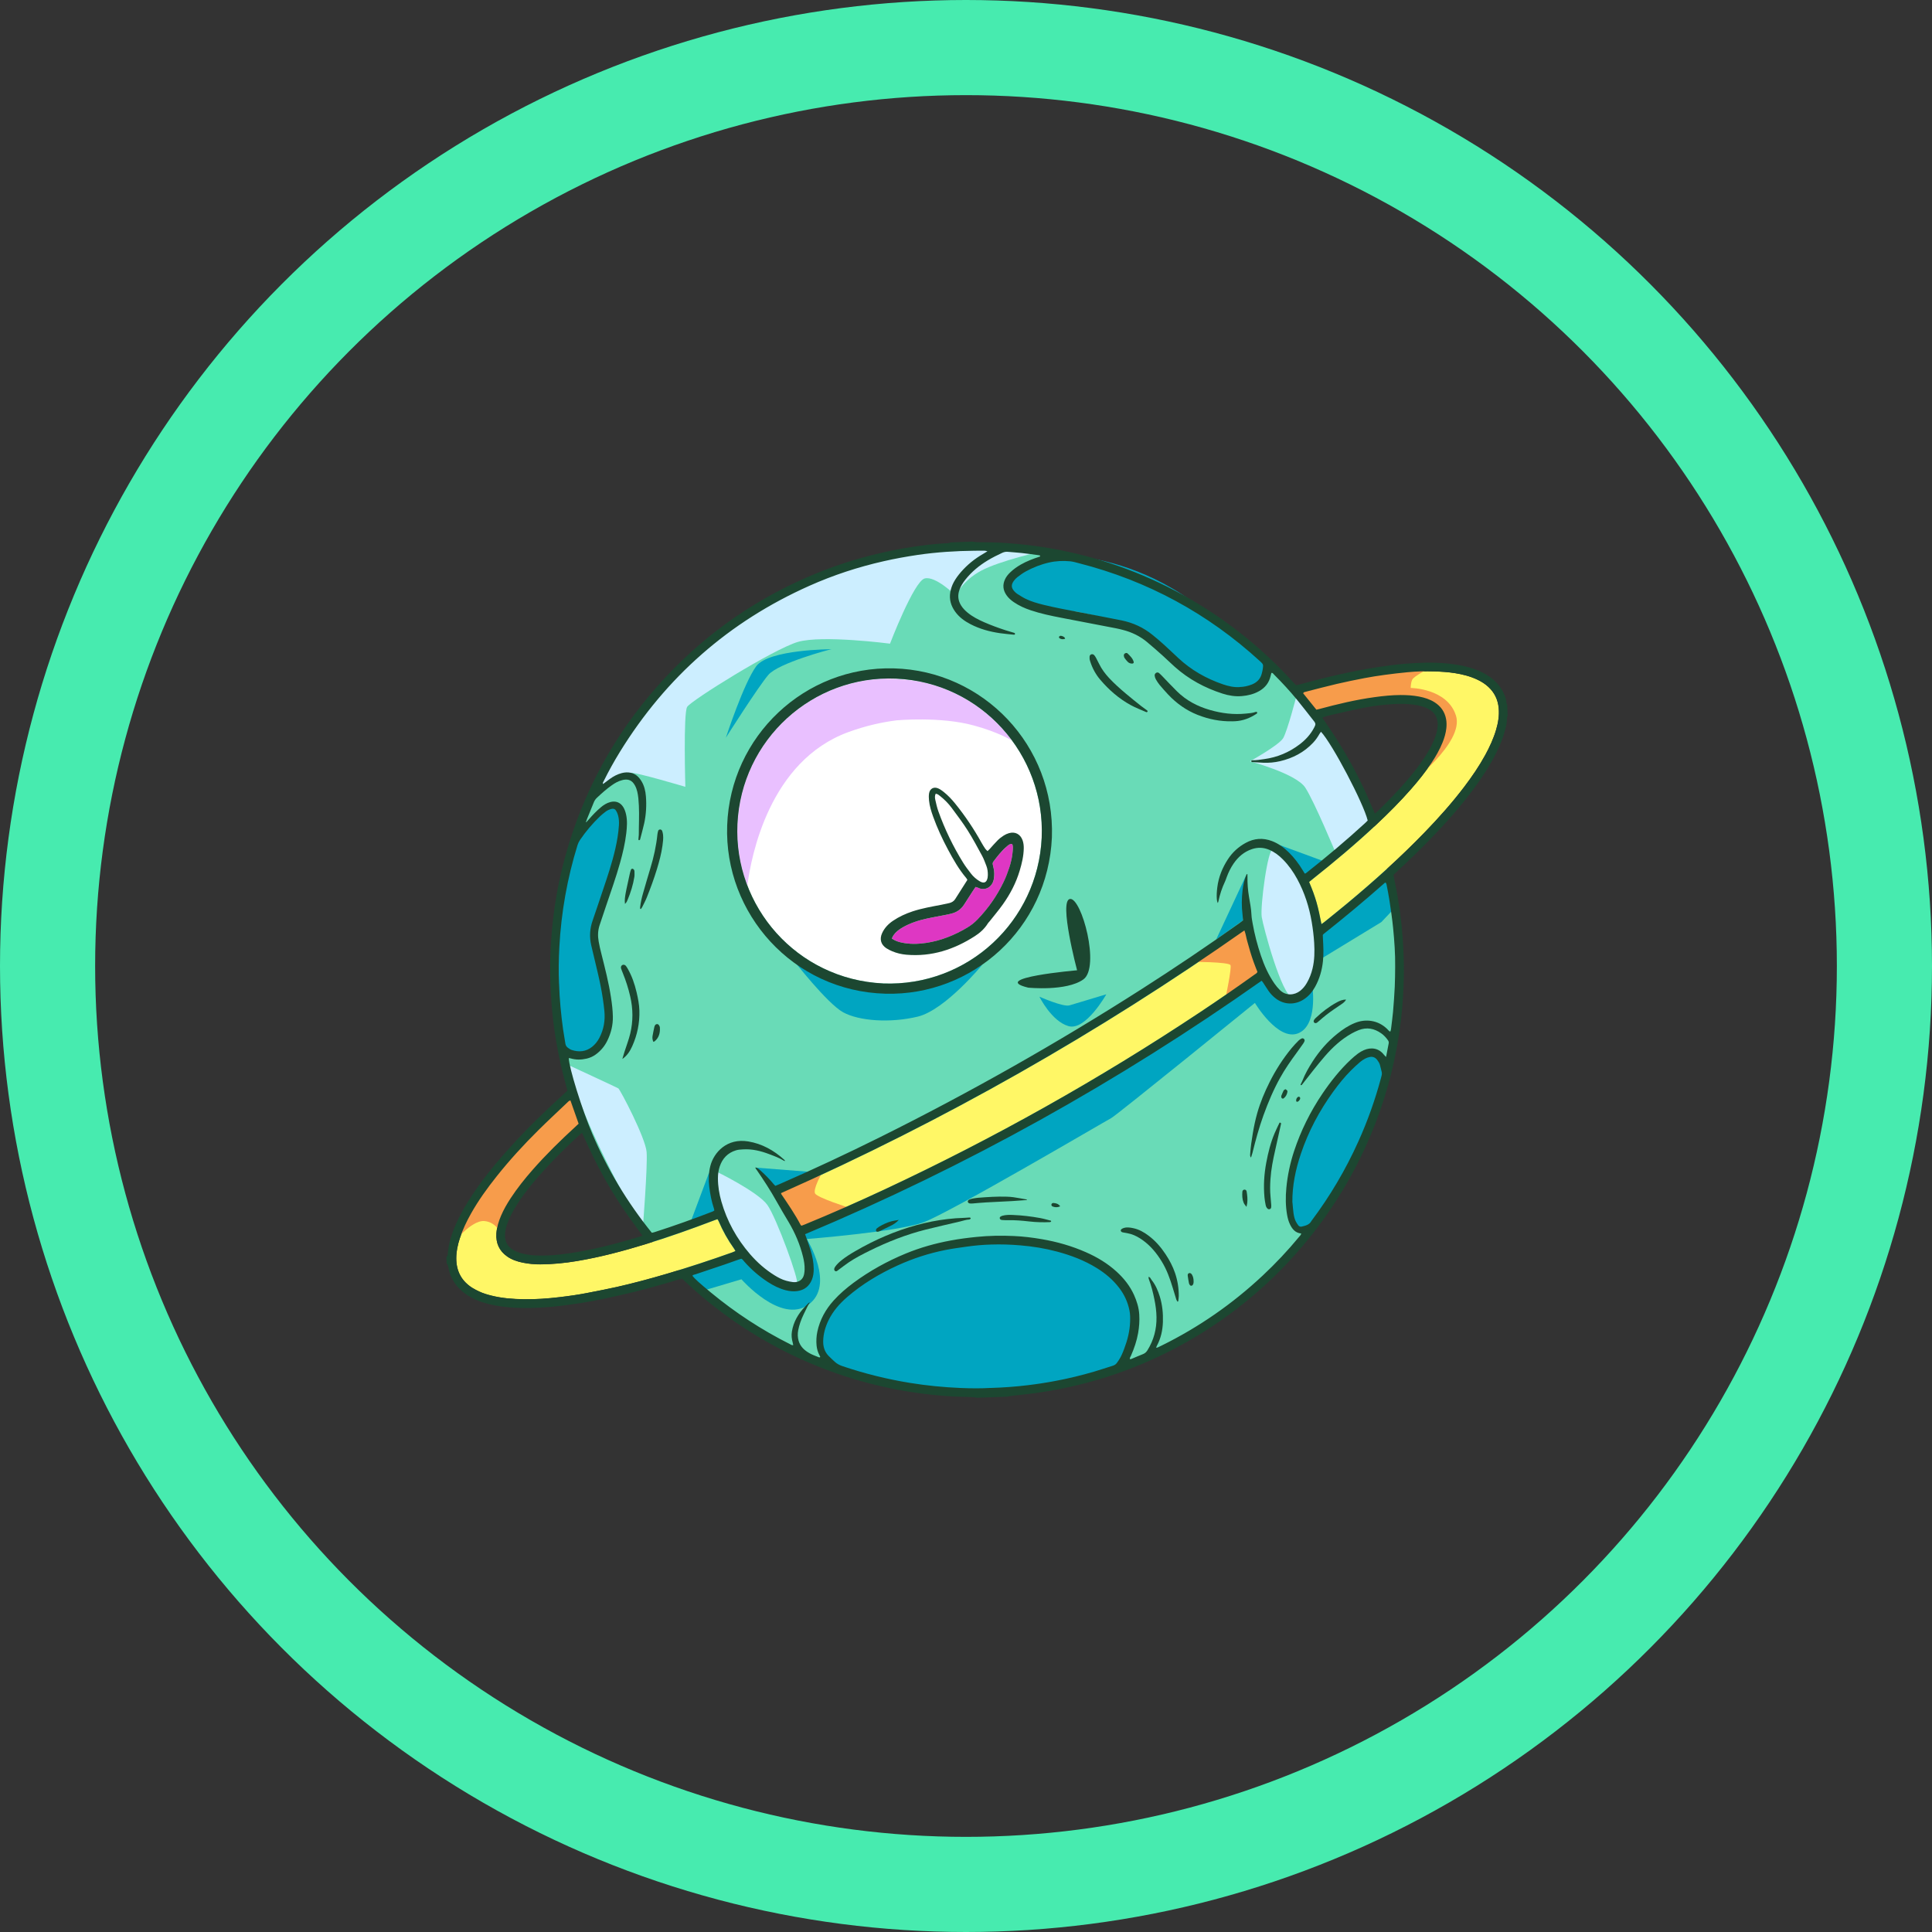 <?xml version="1.0" encoding="UTF-8"?> <svg xmlns="http://www.w3.org/2000/svg" width="264" height="264" viewBox="0 0 264 264" fill="none"><rect x="0" y="0" width="264" height="264" fill="#333333" stroke="none"/><circle cx="132" cy="132" r="125.5" stroke="#47EBAF" stroke-width="13"></circle><g clip-path="url(#clip0_157_47)"><path d="M174.253 173.377C196.806 150.788 196.806 114.163 174.253 91.574C151.7 68.985 115.135 68.985 92.582 91.574C70.029 114.163 70.029 150.788 92.582 173.377C115.135 195.966 151.7 195.966 174.253 173.377Z" fill="#69DBB7"></path><path d="M82.003 107.941L81.31 108.453C81.31 108.453 87.52 93.265 101.511 84.642C115.497 76.014 126.58 74.474 132.199 74.345C137.818 74.215 142.394 75.325 142.394 75.325C142.394 75.325 136.646 76.607 134.065 77.986C131.484 79.359 130.607 81.389 130.607 81.389C130.607 81.389 127.827 78.637 126.349 79.046C124.87 79.456 121.617 87.954 121.617 87.954C121.617 87.954 112.325 86.743 109.018 87.718C105.711 88.692 94.435 95.721 93.897 96.593C93.36 97.471 93.65 107.516 93.65 107.516C93.65 107.516 86.789 105.474 86.171 105.604C85.552 105.733 82.003 107.936 82.003 107.936V107.941Z" fill="#CCEEFF"></path><path d="M105.963 174.584C105.963 174.584 108.485 175.613 108.889 175.381C109.292 175.15 106.114 166.419 104.856 164.648C103.598 162.876 97.796 160.01 97.693 160.016C97.591 160.016 96.559 163.543 99 167.965C101.447 172.387 105.958 174.584 105.958 174.584H105.963Z" fill="#CCEEFF"></path><path d="M180.222 131.197C180.222 131.197 178.098 136.582 176.625 136.324C175.146 136.071 172.629 126.694 172.409 125.299C172.188 123.904 173.232 115.836 173.952 116.084C174.678 116.332 177.711 118.169 178.824 122.504C179.937 126.84 180.303 129.64 180.222 131.191V131.197Z" fill="#CCEEFF"></path><path d="M77.572 145.49C77.572 145.49 84.251 148.571 84.493 148.722C84.735 148.873 88.208 155.465 88.359 157.436C88.509 159.407 87.826 167.971 87.826 167.971C87.826 167.971 79.831 154.415 77.578 145.49H77.572Z" fill="#CCEEFF"></path><path d="M186.89 110.585C186.89 110.585 182.131 99.038 177.141 94.687C172.151 90.335 177.157 95.107 177.157 95.107C177.157 95.107 175.915 99.895 175.34 100.864C174.764 101.834 170.796 104.031 170.796 104.031C170.796 104.031 177.114 105.701 178.367 107.634C179.62 109.567 182.561 116.655 182.561 116.655L187.438 111.975L187.39 110.628L186.895 110.585H186.89Z" fill="#CCEEFF"></path><path d="M78.938 114.425C78.938 114.425 82.046 109.158 84.025 110.499C86.009 111.84 84.686 115.099 84.686 115.099L83.858 119.44L81.111 127.416L81.449 129.473C81.449 129.473 84.197 140.029 82.175 142.345C80.153 144.661 76.986 143.982 76.701 143.072C76.416 142.157 75.099 130.54 76.088 125.929C77.072 121.319 78.938 114.425 78.938 114.425Z" fill="#00A5C1"></path><path d="M113.019 186.04C113.019 186.04 110.621 183.115 113.535 179.065C116.449 175.015 120.982 171.531 132.446 169.71C143.91 167.895 150.39 172.753 153.412 175.764C156.434 178.774 154.573 183.88 154.573 183.88L152.664 187.015C152.664 187.015 140.781 190.849 132.35 190.3C123.918 189.751 113.105 187.015 113.013 186.034L113.019 186.04Z" fill="#00A5C1"></path><path d="M179.561 167.254C179.561 167.254 177.367 169.376 176.539 166.123C175.711 162.87 176.356 156.93 179.937 151.382C183.518 145.83 185.809 143.654 187.61 144.042C189.406 144.435 189.498 146.358 189.498 146.358L187.583 152.589C187.583 152.589 182.464 164.524 179.566 167.254H179.561Z" fill="#00A5C1"></path><path d="M173.286 90.847C173.286 90.847 172.812 95.236 168.274 94.31C163.73 93.383 159.122 89.037 159.122 89.037C159.122 89.037 155.519 86.581 154.761 85.763C154.003 84.944 147.169 83.587 147.169 83.587C147.169 83.587 139.426 82.973 138.286 80.77C137.146 78.567 142.679 75.831 145.593 75.917C148.502 76.004 154.944 76.957 161.477 81.201C168.011 85.445 173.286 90.841 173.286 90.841V90.847Z" fill="#00A5C1"></path><path d="M96.145 176.345L101.318 174.81C101.318 174.81 106.7 180.966 110.448 178.29C114.196 175.608 110.239 169.306 110.239 169.306C110.239 169.306 122.574 168.342 126.182 167.028C129.79 165.709 151.143 153.138 151.82 152.799C152.503 152.46 171.479 137.046 171.479 137.046C171.479 137.046 174.592 142.259 177.345 141.214C180.098 140.169 179.34 134.897 179.34 134.897L180.217 131.202L188.756 125.999L190.885 123.748L189.724 119.607L180.002 126.996C180.002 126.996 181.244 136.146 176.598 136.189C176.598 136.189 174.651 136.006 173.603 134.848C172.554 133.685 172.355 133.442 172.355 133.442C172.355 133.442 154.089 145.894 147.357 149.707C140.625 153.521 124.967 161.465 124.967 161.465L108.867 167.653C108.867 167.653 111.938 174.234 109.706 175.171C107.475 176.108 104.625 174.067 104.625 174.067L101.313 171.294L93.451 174.234L96.134 176.345H96.145Z" fill="#00A5C1"></path><path d="M98.296 166.026L96.892 160.231L94.344 167.044L98.296 166.026Z" fill="#00A5C1"></path><path d="M174.855 115.47L180.996 117.727L178.431 120.01L176.823 117.371L174.855 115.47Z" fill="#00A5C1"></path><path d="M169.839 125.768L170.231 119.709L166.193 128.358L169.839 125.768Z" fill="#00A5C1"></path><path d="M106.287 162.515L103.334 159.558L110.336 160.102L106.287 162.515Z" fill="#00A5C1"></path><path d="M142.034 136.195C142.034 136.195 145.287 137.638 146.142 137.379C146.997 137.116 151.175 135.866 151.175 135.866C151.175 135.866 148.352 140.886 146.013 140.218C143.679 139.55 142.034 136.195 142.034 136.195Z" fill="#00A5C1"></path><path d="M111.421 132.726C111.421 132.726 115.793 135.349 122.719 135.155C129.645 134.961 134.258 131.789 134.258 131.789C134.258 131.789 129.177 138.01 125.397 138.92C121.616 139.825 117.385 139.518 115.207 138.322C113.024 137.126 108.362 131.127 108.362 131.127L111.421 132.732V132.726Z" fill="#00A5C1"></path><path d="M113.599 88.719C113.427 88.725 106.388 90.599 105.001 92.209C103.614 93.82 99.183 100.81 99.183 100.81C99.183 100.81 101.63 93.34 103.34 91.035C105.05 88.73 113.599 88.714 113.599 88.714V88.719Z" fill="#00A5C1"></path><path d="M109.529 167.486C109.475 167.454 109.432 167.443 109.421 167.416C108.641 165.929 107.69 164.545 106.749 163.156C106.732 163.134 106.743 163.091 106.738 163.043C128.994 153.149 150.078 141.171 170.048 127.147C170.242 127.642 170.296 128.143 170.435 128.617C170.575 129.096 170.699 129.576 170.844 130.055C170.984 130.513 171.134 130.976 171.296 131.428C171.462 131.897 171.651 132.36 171.828 132.818C171.747 133.012 171.57 133.082 171.425 133.189C168.967 134.951 166.483 136.669 163.967 138.338C150.185 147.489 135.801 155.567 120.815 162.569C117.239 164.238 113.626 165.827 109.975 167.33C109.824 167.394 109.668 167.448 109.534 167.497L109.529 167.486Z" fill="#FFF766"></path><path d="M180.561 126.29C180.443 125.709 180.351 125.224 180.244 124.745C180.136 124.26 180.018 123.775 179.883 123.296C179.749 122.833 179.598 122.375 179.432 121.922C179.26 121.459 179.066 121.001 178.873 120.522C179.045 120.382 179.195 120.258 179.346 120.134C182.341 117.759 185.266 115.303 188.057 112.686C189.718 111.129 191.326 109.519 192.826 107.806C193.816 106.681 194.751 105.517 195.579 104.268C196.171 103.379 196.703 102.458 197.101 101.473C197.359 100.837 197.547 100.186 197.623 99.501C197.671 99.087 197.666 98.672 197.585 98.257C197.402 97.272 196.87 96.518 196.031 95.979C195.38 95.559 194.649 95.333 193.896 95.188C193.063 95.026 192.219 94.972 191.369 94.978C190.186 94.983 189.019 95.101 187.847 95.263C185.261 95.618 182.733 96.222 180.217 96.9C180.109 96.933 179.996 96.949 179.862 96.981C179.254 96.227 178.652 95.484 178.061 94.746C178.114 94.574 178.249 94.574 178.346 94.547C179.776 94.18 181.201 93.798 182.636 93.464C183.895 93.168 185.164 92.909 186.433 92.667C187.347 92.489 188.261 92.349 189.186 92.225C190.224 92.085 191.261 91.962 192.299 91.865C193.525 91.751 194.751 91.708 195.983 91.746C196.929 91.778 197.87 91.838 198.806 91.983C199.859 92.15 200.887 92.409 201.854 92.866C202.414 93.13 202.935 93.453 203.387 93.879C204.226 94.66 204.683 95.629 204.785 96.771C204.876 97.784 204.715 98.758 204.43 99.722C204.075 100.923 203.554 102.054 202.957 103.153C202.118 104.688 201.134 106.126 200.075 107.521C198.413 109.708 196.59 111.754 194.681 113.725C191.326 117.194 187.739 120.409 184.035 123.49C183.04 124.319 182.029 125.127 181.018 125.946C180.889 126.048 180.755 126.139 180.545 126.296L180.561 126.29Z" fill="#FFF766"></path><path d="M77.938 150.37C78.32 151.452 78.685 152.497 79.062 153.558C78.9 153.709 78.761 153.844 78.615 153.978C76.583 155.842 74.615 157.775 72.787 159.849C71.701 161.088 70.674 162.369 69.77 163.748C69.27 164.513 68.813 165.305 68.453 166.15C68.125 166.92 67.883 167.712 67.829 168.552C67.743 169.866 68.211 170.927 69.297 171.692C69.931 172.139 70.657 172.381 71.41 172.538C72.206 172.699 73.018 172.78 73.835 172.775C75.518 172.764 77.18 172.602 78.836 172.322C82.03 171.789 85.154 170.954 88.246 170.006C91.386 169.048 94.478 167.944 97.548 166.775C97.704 166.716 97.86 166.667 98.032 166.603C98.091 166.7 98.151 166.775 98.188 166.861C98.753 168.197 99.463 169.452 100.307 170.636C100.371 170.728 100.42 170.83 100.49 170.96C100.328 171.03 100.199 171.094 100.06 171.143C97.108 172.193 94.134 173.179 91.123 174.062C88.848 174.73 86.558 175.349 84.245 175.871C82.95 176.162 81.648 176.405 80.347 176.663C79.046 176.922 77.728 177.105 76.411 177.261C74.808 177.449 73.201 177.563 71.593 177.541C70.082 177.519 68.576 177.406 67.103 177.035C66.555 176.895 66.017 176.733 65.501 176.496C65.173 176.34 64.839 176.178 64.533 175.985C63.049 175.042 62.339 173.679 62.344 171.929C62.344 170.987 62.543 170.082 62.839 169.193C63.215 168.035 63.742 166.942 64.334 165.881C65.35 164.061 66.565 162.38 67.861 160.754C69.636 158.529 71.55 156.434 73.572 154.436C74.857 153.165 76.185 151.932 77.497 150.682C77.615 150.569 77.718 150.435 77.933 150.381L77.938 150.37Z" fill="#FFF766"></path><path d="M195.246 91.347C195.246 91.347 193.197 92.392 192.971 92.882C192.745 93.373 192.772 94.008 192.772 94.008C192.772 94.008 197.762 94.04 198.951 97.784C200.139 101.527 192.342 107.343 192.342 107.343L195.429 103.266C195.429 103.266 196.692 100.525 196.837 98.764C196.983 97.002 194.471 96.049 194.471 96.049L191.03 95.247L179.566 97.477L176.931 93.997C176.931 93.997 190.616 90.475 195.24 91.342L195.246 91.347Z" fill="#F79C4B"></path><path d="M68.641 168.962C68.641 168.962 68.001 166.99 66.178 166.85C64.355 166.71 61.78 170.023 61.78 170.023C61.78 170.023 63.737 165.272 64.995 163.409C66.254 161.545 71.883 155.072 71.883 155.072L78.035 148.894L79.922 153.515L78.476 155.077C78.476 155.077 75.75 157.204 75.497 157.366C75.244 157.528 71.459 161.928 71.459 161.928L68.534 167.233L68.646 168.962H68.641Z" fill="#F79C4B"></path><path d="M112.158 160.581C112.158 160.581 111.104 162.493 111.368 163.07C111.626 163.651 116.089 165.057 116.089 165.057L109.292 167.944L105.932 162.526L112.164 160.581H112.158Z" fill="#F79C4B"></path><path d="M162.628 131.423C162.628 131.423 167.973 131.423 168.145 131.886C168.317 132.349 167.473 136.329 167.473 136.329L172.361 133.437L171.027 128.401L170.011 126.048L162.628 131.417V131.423Z" fill="#F79C4B"></path><path d="M206 97.827C205.968 97.956 205.914 98.08 205.914 98.209C205.925 98.699 205.817 99.168 205.699 99.636C205.419 100.735 205 101.785 204.494 102.798C203.629 104.548 202.564 106.175 201.408 107.742C199.58 110.219 197.531 112.514 195.391 114.722C193.923 116.235 192.401 117.7 190.853 119.133C190.707 119.267 190.568 119.407 190.412 119.547C190.465 119.822 190.508 120.081 190.562 120.339C190.869 121.772 191.111 123.21 191.304 124.664C191.616 126.958 191.788 129.258 191.826 131.574C191.853 133.071 191.81 134.563 191.724 136.06C191.595 138.338 191.326 140.595 190.922 142.841C190.051 147.704 188.583 152.39 186.519 156.881C180.432 170.125 169.597 180.643 156.181 186.325C152.89 187.72 149.492 188.797 146.002 189.557C144.459 189.891 142.91 190.165 141.351 190.381C140.329 190.521 139.307 190.612 138.286 190.731C138.076 190.758 137.866 190.812 137.657 190.849C136.264 190.898 134.871 190.952 133.473 191C133.36 190.973 133.253 190.935 133.14 190.93C132.645 190.903 132.145 190.876 131.645 190.871C130.198 190.849 128.763 190.736 127.327 190.585C125.762 190.424 124.203 190.187 122.654 189.896C117.089 188.846 111.792 187.02 106.765 184.419C101.942 181.925 97.554 178.812 93.591 175.091C93.462 174.967 93.327 174.848 93.198 174.73C93.037 174.767 92.908 174.789 92.784 174.827C90.101 175.645 87.402 176.394 84.665 177.003C83.417 177.283 82.17 177.546 80.917 177.789C80.003 177.961 79.083 178.101 78.164 178.23C77.11 178.376 76.056 178.521 75.002 178.602C73.464 178.721 71.921 178.785 70.378 178.699C69.168 178.629 67.963 178.489 66.786 178.193C65.667 177.913 64.603 177.503 63.651 176.836C62.355 175.925 61.532 174.703 61.258 173.13C61.226 172.947 61.177 172.775 61.032 172.645C61.022 172.344 61.011 172.048 61 171.746C61.151 171.66 61.172 171.509 61.183 171.358C61.29 169.915 61.731 168.563 62.312 167.249C62.979 165.741 63.823 164.33 64.748 162.967C66.254 160.748 67.958 158.691 69.759 156.709C72.05 154.183 74.491 151.808 77.008 149.519C77.18 149.363 77.347 149.207 77.535 149.034C77.449 148.7 77.363 148.383 77.277 148.065C76.75 146.158 76.336 144.23 75.997 142.275C75.427 138.958 75.18 135.613 75.174 132.247C75.174 130.734 75.249 129.226 75.368 127.718C75.653 124.131 76.26 120.598 77.212 117.129C79.632 108.291 83.891 100.439 89.983 93.599C95.666 87.217 102.431 82.31 110.265 78.89C113.54 77.458 116.922 76.348 120.407 75.551C121.799 75.233 123.197 74.953 124.606 74.743C126.085 74.522 127.564 74.329 129.058 74.248C129.333 74.232 129.628 74.269 129.881 74.119C130.876 74.081 131.871 74.049 132.871 74.011C133.064 74.032 133.263 74.076 133.457 74.081C134.156 74.097 134.85 74.097 135.549 74.113C136.845 74.14 138.13 74.243 139.42 74.366C141.173 74.539 142.91 74.792 144.636 75.126C151.04 76.375 157.068 78.632 162.714 81.906C167.951 84.949 172.603 88.714 176.684 93.195C176.818 93.34 176.953 93.48 177.103 93.636C177.275 93.599 177.437 93.567 177.593 93.523C181.082 92.57 184.594 91.73 188.169 91.175C189.481 90.971 190.799 90.787 192.122 90.691C193.961 90.55 195.8 90.475 197.639 90.653C198.762 90.76 199.875 90.933 200.962 91.256C201.838 91.52 202.677 91.881 203.44 92.398C204.295 92.98 204.984 93.707 205.435 94.644C205.64 95.064 205.812 95.489 205.844 95.969C205.849 96.098 205.919 96.216 205.957 96.346C205.973 96.846 205.995 97.342 206.011 97.843L206 97.827ZM80.03 112.304C80.03 112.304 80.078 112.341 80.105 112.357C80.202 112.25 80.304 112.147 80.401 112.034C80.938 111.42 81.492 110.822 82.121 110.3C82.492 109.988 82.901 109.735 83.374 109.605C84.122 109.395 84.772 109.638 85.176 110.3C85.358 110.602 85.466 110.93 85.547 111.275C85.74 112.131 85.676 112.993 85.579 113.855C85.418 115.228 85.1 116.569 84.729 117.899C84.159 119.935 83.444 121.917 82.772 123.921C82.492 124.755 82.213 125.59 81.933 126.425C81.691 127.152 81.67 127.895 81.804 128.644C81.906 129.215 82.035 129.786 82.181 130.346C82.675 132.312 83.181 134.272 83.487 136.281C83.622 137.153 83.729 138.026 83.745 138.909C83.767 140.083 83.493 141.182 82.976 142.227C82.611 142.97 82.089 143.589 81.422 144.079C81.041 144.36 80.621 144.548 80.164 144.656C79.422 144.828 78.685 144.839 77.949 144.618C77.879 144.596 77.798 144.596 77.718 144.586C77.734 145.824 79.551 151.679 80.928 154.91C83.009 159.8 85.724 164.314 89.069 168.455C89.209 168.423 89.321 168.407 89.429 168.369C92.101 167.513 94.736 166.57 97.355 165.558C97.441 165.525 97.522 165.466 97.613 165.412C97.591 165.31 97.586 165.229 97.559 165.148C97.231 164.168 97.032 163.156 96.914 162.132C96.806 161.185 96.828 160.242 97.07 159.31C97.538 157.485 99.328 155.486 102.237 155.971C104.125 156.284 105.732 157.183 107.147 158.459C107.19 158.497 107.222 158.556 107.292 158.648C107.19 158.626 107.141 158.626 107.109 158.605C106.485 158.217 105.797 157.969 105.114 157.711C103.958 157.269 102.77 156.978 101.517 157.059C101.205 157.081 100.882 157.091 100.581 157.183C99.447 157.522 98.715 158.292 98.344 159.402C98.167 159.924 98.102 160.468 98.102 161.023C98.102 162.095 98.28 163.145 98.57 164.168C99.339 166.867 100.662 169.258 102.495 171.38C103.469 172.505 104.576 173.48 105.84 174.267C106.335 174.574 106.851 174.848 107.415 175.004C107.733 175.091 108.061 175.166 108.389 175.198C109.099 175.263 109.728 174.897 109.878 174.11C109.916 173.9 109.943 173.685 109.948 173.469C109.964 172.882 109.873 172.312 109.733 171.741C109.324 170.066 108.652 168.493 107.776 167.012C107.217 166.069 106.652 165.132 106.12 164.174C105.286 162.676 104.351 161.244 103.377 159.833C103.318 159.747 103.205 159.677 103.237 159.515C103.512 159.59 103.711 159.757 103.904 159.935C104.549 160.511 105.157 161.125 105.706 161.793C105.775 161.879 105.861 161.955 105.948 162.041C106.163 161.949 106.362 161.874 106.561 161.788C111.185 159.768 115.75 157.63 120.267 155.384C132.511 149.293 144.394 142.571 155.917 135.209C160.466 132.301 164.946 129.296 169.339 126.156C169.511 126.032 169.683 125.897 169.855 125.768C169.833 125.482 169.817 125.213 169.785 124.949C169.651 123.856 169.661 122.757 169.79 121.664C169.876 120.953 170.011 120.253 170.29 119.59C170.317 119.52 170.328 119.423 170.452 119.45C170.452 119.564 170.462 119.682 170.462 119.795C170.446 120.711 170.516 121.621 170.667 122.526C170.801 123.344 170.973 124.158 171.006 124.992C171.022 125.391 171.097 125.784 171.167 126.177C171.43 127.669 171.812 129.129 172.296 130.567C172.748 131.913 173.323 133.2 174.13 134.374C174.356 134.703 174.614 135.01 174.893 135.29C175.732 136.114 176.888 136.001 177.662 135.392C178.033 135.101 178.324 134.741 178.56 134.337C178.926 133.717 179.184 133.049 179.351 132.355C179.63 131.197 179.647 130.017 179.577 128.832C179.518 127.868 179.399 126.915 179.238 125.962C178.888 123.915 178.259 121.96 177.27 120.134C176.738 119.149 176.098 118.244 175.307 117.442C174.764 116.892 174.162 116.429 173.447 116.127C172.667 115.793 171.882 115.756 171.07 116.03C170 116.391 169.199 117.081 168.57 117.996C168.172 118.573 167.865 119.203 167.623 119.86C167.548 120.064 167.484 120.269 167.392 120.463C166.983 121.325 166.688 122.219 166.494 123.15C166.478 123.237 166.435 123.317 166.408 123.398C166.317 123.215 166.284 123.037 166.274 122.854C166.231 122.321 166.274 121.788 166.338 121.26C166.51 119.865 167.021 118.594 167.785 117.42C168.403 116.472 169.22 115.723 170.215 115.18C171.371 114.544 172.576 114.458 173.818 114.932C174.705 115.271 175.447 115.82 176.114 116.477C176.851 117.205 177.474 118.023 178.007 118.912C178.098 119.068 178.2 119.219 178.292 119.375C178.361 119.348 178.415 119.348 178.453 119.316C181.249 117.118 183.97 114.829 186.589 112.422C186.696 112.325 186.798 112.212 186.89 112.12C186.325 109.761 182.045 101.629 180.507 99.992C180.442 100.089 180.367 100.175 180.313 100.266C180.066 100.703 179.786 101.112 179.442 101.478C178.2 102.808 176.657 103.606 174.904 104.015C174.157 104.187 173.398 104.257 172.629 104.225C172.135 104.203 171.635 104.171 171.14 104.139C171.092 104.139 171.043 104.117 171.006 104.09C170.984 104.074 170.968 104.031 170.973 104.004C170.973 103.977 170.995 103.939 171.016 103.923C171.059 103.902 171.108 103.886 171.156 103.886C171.688 103.896 172.215 103.805 172.742 103.729C174.544 103.487 176.162 102.803 177.603 101.704C178.405 101.09 179.077 100.363 179.55 99.464C179.62 99.329 179.69 99.2 179.733 99.055C179.754 98.968 179.738 98.855 179.7 98.775C179.647 98.656 179.555 98.554 179.475 98.451C178.722 97.498 177.985 96.534 177.216 95.597C176.232 94.401 175.184 93.27 174.092 92.177C173.995 92.08 173.92 91.918 173.743 91.951C173.732 91.967 173.721 91.983 173.716 91.999C173.683 92.112 173.651 92.225 173.63 92.339C173.42 93.292 172.871 93.987 172.027 94.455C171.301 94.859 170.516 95.048 169.699 95.118C168.79 95.198 167.908 95.053 167.048 94.778C164.634 94.003 162.44 92.823 160.536 91.127C159.966 90.621 159.423 90.082 158.853 89.57C158.149 88.94 157.439 88.31 156.708 87.707C155.745 86.91 154.643 86.382 153.438 86.075C153.132 85.994 152.825 85.919 152.519 85.859C150.029 85.38 147.534 84.906 145.045 84.421C143.631 84.147 142.216 83.856 140.845 83.393C140.022 83.118 139.237 82.768 138.522 82.273C138.135 82.009 137.786 81.702 137.522 81.314C137.049 80.625 136.979 79.903 137.339 79.144C137.511 78.777 137.769 78.47 138.06 78.196C138.495 77.781 138.979 77.436 139.501 77.14C140.297 76.688 141.146 76.359 142.017 76.079C142.077 76.063 142.152 76.057 142.136 75.923C142.077 75.907 142.007 75.874 141.931 75.864C141.157 75.761 140.388 75.653 139.614 75.567C138.969 75.497 138.323 75.46 137.678 75.4C137.42 75.379 137.189 75.438 136.957 75.54C136.28 75.853 135.613 76.187 134.968 76.575C133.806 77.275 132.774 78.126 131.924 79.192C131.58 79.623 131.29 80.086 131.102 80.608C130.838 81.346 130.908 82.046 131.317 82.714C131.553 83.102 131.865 83.42 132.215 83.711C132.887 84.265 133.656 84.659 134.446 85.009C135.404 85.429 136.388 85.79 137.377 86.113C137.786 86.247 138.205 86.355 138.614 86.484C138.657 86.5 138.716 86.587 138.71 86.624C138.7 86.667 138.619 86.737 138.576 86.732C137.931 86.667 137.285 86.614 136.646 86.522C135.242 86.317 133.887 85.951 132.618 85.294C131.795 84.868 131.059 84.335 130.516 83.576C129.951 82.79 129.688 81.922 129.849 80.942C129.93 80.463 130.086 80.011 130.311 79.58C130.586 79.063 130.935 78.6 131.317 78.158C132.177 77.172 133.177 76.359 134.312 75.707C134.495 75.6 134.672 75.487 134.93 75.33C134.742 75.287 134.635 75.25 134.532 75.25C134.086 75.25 133.634 75.25 133.188 75.255C130.58 75.282 127.983 75.449 125.397 75.826C123.837 76.057 122.289 76.338 120.751 76.688C117.261 77.479 113.879 78.583 110.61 80.043C99.635 84.928 91.015 92.511 84.708 102.738C83.907 104.042 83.165 105.377 82.487 106.751C82.433 106.859 82.326 106.966 82.406 107.133C82.718 106.896 83.019 106.665 83.326 106.444C83.826 106.078 84.369 105.792 84.971 105.636C85.38 105.534 85.789 105.507 86.203 105.598C86.864 105.749 87.31 106.18 87.649 106.735C88.042 107.376 88.203 108.086 88.262 108.819C88.359 110.052 88.289 111.28 88.031 112.487C87.87 113.23 87.654 113.968 87.466 114.706C87.466 114.722 87.456 114.738 87.445 114.749C87.407 114.776 87.364 114.819 87.326 114.813C87.289 114.813 87.235 114.754 87.235 114.722C87.246 114.506 87.278 114.296 87.289 114.081C87.3 113.747 87.289 113.418 87.3 113.084C87.326 111.754 87.364 110.424 87.23 109.099C87.165 108.485 87.063 107.876 86.762 107.327C86.385 106.648 85.907 106.422 85.149 106.568C85.084 106.578 85.02 106.605 84.955 106.622C84.466 106.745 84.036 106.999 83.627 107.284C82.89 107.796 82.224 108.399 81.568 109.013C81.379 109.191 81.245 109.384 81.148 109.621C80.836 110.392 80.519 111.162 80.207 111.927C80.159 112.045 80.121 112.174 80.078 112.298L80.03 112.304ZM189.401 144.43C189.535 143.735 189.648 143.148 189.761 142.561C189.793 142.404 189.745 142.27 189.653 142.141C189.401 141.785 189.11 141.462 188.755 141.214C187.798 140.53 186.766 140.326 185.648 140.767C185.325 140.896 185.008 141.047 184.707 141.214C183.282 142.011 182.104 143.099 181.039 144.327C179.953 145.582 178.948 146.907 177.915 148.21C177.894 148.237 177.872 148.264 177.84 148.275C177.813 148.286 177.77 148.286 177.754 148.275C177.732 148.259 177.711 148.21 177.716 148.194C177.802 148.016 177.904 147.844 177.974 147.661C178.335 146.745 178.819 145.894 179.351 145.065C180.276 143.627 181.378 142.351 182.712 141.279C183.448 140.681 184.233 140.153 185.121 139.792C185.857 139.491 186.626 139.383 187.411 139.512C188.239 139.647 188.949 140.024 189.551 140.606C189.68 140.73 189.777 140.891 189.971 140.972C190.057 140.805 190.073 140.643 190.094 140.482C190.18 139.739 190.288 139.001 190.353 138.252C190.449 137.11 190.535 135.963 190.589 134.821C190.632 133.911 190.632 132.996 190.643 132.08C190.664 130.313 190.535 128.558 190.363 126.802C190.24 125.547 190.051 124.298 189.863 123.048C189.756 122.31 189.6 121.578 189.46 120.84C189.444 120.754 189.385 120.673 189.347 120.598C189.282 120.619 189.245 120.619 189.223 120.641C186.497 123.048 183.701 125.38 180.851 127.637C180.813 127.669 180.787 127.712 180.754 127.761C180.76 127.938 180.765 128.121 180.776 128.305C180.835 129.317 180.883 130.33 180.776 131.342C180.647 132.581 180.308 133.755 179.706 134.843C179.324 135.538 178.824 136.13 178.152 136.566C176.947 137.342 175.479 137.315 174.334 136.442C173.963 136.157 173.635 135.828 173.366 135.441C173.092 135.048 172.839 134.633 172.576 134.234C172.522 134.154 172.457 134.089 172.393 134.013C152.836 147.817 132.08 159.386 110.013 168.649C110.072 168.816 110.12 168.951 110.169 169.091C110.362 169.656 110.577 170.216 110.749 170.787C111.007 171.633 111.185 172.495 111.19 173.383C111.19 173.884 111.136 174.385 110.948 174.848C110.583 175.753 109.91 176.292 108.937 176.421C108.405 176.491 107.878 176.437 107.356 176.302C106.48 176.076 105.684 175.672 104.926 175.182C103.721 174.396 102.646 173.464 101.694 172.382C101.576 172.247 101.484 172.08 101.291 171.999C101.156 172.042 101.017 172.085 100.877 172.134C100.28 172.344 99.694 172.559 99.097 172.764C97.747 173.222 96.392 173.669 95.043 174.127C94.897 174.175 94.715 174.175 94.612 174.326C94.914 174.724 95.602 175.349 97.129 176.609C100.474 179.372 104.076 181.731 107.953 183.675C108.082 183.74 108.201 183.848 108.394 183.805C108.373 183.692 108.351 183.584 108.324 183.476C108.184 182.975 108.125 182.469 108.211 181.947C108.426 180.616 109.077 179.523 109.991 178.559C110.152 178.392 110.308 178.22 110.475 178.058C110.502 178.031 110.545 178.02 110.669 177.956C110.518 178.214 110.405 178.387 110.314 178.575C110.136 178.931 109.964 179.291 109.792 179.652C109.47 180.331 109.211 181.031 109.072 181.769C108.98 182.248 108.991 182.728 109.125 183.202C109.362 184.031 109.953 184.548 110.669 184.941C111.045 185.151 111.459 185.286 111.857 185.453C111.932 185.485 112.013 185.517 112.088 185.42C112.056 185.35 112.024 185.275 111.986 185.205C111.76 184.79 111.631 184.349 111.583 183.88C111.518 183.228 111.556 182.582 111.69 181.947C112.04 180.331 112.809 178.936 113.911 177.713C114.723 176.809 115.648 176.022 116.621 175.295C118.837 173.658 121.229 172.338 123.773 171.288C125.762 170.47 127.816 169.893 129.924 169.506C131.08 169.29 132.253 169.139 133.425 169.021C135.129 168.848 136.839 168.816 138.549 168.897C139.824 168.956 141.093 169.107 142.356 169.328C144.442 169.683 146.464 170.26 148.4 171.116C149.927 171.789 151.347 172.64 152.589 173.776C153.578 174.681 154.401 175.715 154.96 176.949C155.342 177.805 155.622 178.688 155.675 179.631C155.729 180.482 155.665 181.327 155.519 182.162C155.331 183.234 154.982 184.252 154.546 185.243C154.482 185.388 154.374 185.523 154.379 185.706C154.53 185.754 154.648 185.668 154.761 185.625C155.24 185.431 155.708 185.216 156.186 185.033C156.471 184.925 156.649 184.742 156.805 184.494C157.659 183.11 158.057 181.613 158.031 179.986C158.02 179.168 157.907 178.36 157.746 177.563C157.552 176.604 157.315 175.651 156.966 174.735C156.939 174.67 156.955 174.584 156.955 174.46C157.046 174.514 157.111 174.536 157.149 174.579C157.229 174.681 157.288 174.805 157.369 174.913C157.907 175.586 158.235 176.367 158.488 177.18C158.832 178.306 158.945 179.464 158.907 180.633C158.869 181.774 158.633 182.873 158.084 183.891C158.047 183.961 158.02 184.036 157.971 184.155C158.079 184.144 158.143 184.149 158.197 184.122C158.38 184.042 158.557 183.95 158.735 183.864C163.806 181.365 168.398 178.177 172.527 174.315C174.302 172.656 175.963 170.89 177.512 169.015C177.619 168.881 177.765 168.768 177.808 168.552C176.99 168.477 176.571 167.938 176.259 167.281C176.071 166.888 175.963 166.473 175.883 166.043C175.662 164.804 175.657 163.56 175.775 162.316C175.936 160.608 176.291 158.933 176.829 157.301C177.759 154.49 179.066 151.867 180.722 149.417C181.846 147.763 183.083 146.201 184.54 144.828C184.868 144.521 185.207 144.23 185.567 143.961C185.82 143.772 186.099 143.616 186.384 143.492C187.341 143.078 188.401 143.202 189.11 144.128C189.175 144.214 189.261 144.289 189.417 144.446L189.401 144.43ZM135.377 189.659C137.162 189.605 138.78 189.481 140.399 189.287C141.668 189.137 142.931 188.943 144.184 188.706C145.996 188.366 147.782 187.936 149.551 187.413C150.395 187.165 151.223 186.88 152.062 186.621C152.315 186.546 152.508 186.406 152.648 186.191C152.723 186.078 152.799 185.97 152.874 185.862C153.202 185.377 153.417 184.833 153.621 184.289C154.068 183.121 154.374 181.914 154.422 180.654C154.444 180.121 154.444 179.593 154.336 179.065C154.111 177.94 153.643 176.916 152.949 176.006C152.105 174.891 151.056 174.008 149.873 173.276C148.18 172.225 146.335 171.531 144.421 171.019C142.781 170.583 141.114 170.313 139.426 170.173C138.103 170.06 136.775 170.017 135.447 170.06C134.317 170.093 133.193 170.19 132.075 170.351C131.123 170.486 130.166 170.615 129.225 170.798C126.956 171.245 124.768 171.956 122.66 172.915C120.17 174.051 117.842 175.441 115.766 177.234C114.728 178.134 113.83 179.151 113.223 180.396C112.787 181.29 112.513 182.221 112.486 183.218C112.465 183.977 112.658 184.672 113.185 185.237C113.47 185.539 113.782 185.814 114.083 186.094C114.395 186.379 114.755 186.557 115.159 186.691C118.154 187.699 121.202 188.458 124.321 188.964C126.633 189.341 128.956 189.567 131.295 189.664C132.704 189.724 134.118 189.729 135.371 189.654L135.377 189.659ZM109.529 167.486C109.663 167.432 109.819 167.378 109.97 167.319C113.621 165.822 117.234 164.228 120.81 162.558C135.796 155.556 150.18 147.483 163.961 138.327C166.478 136.658 168.962 134.94 171.42 133.179C171.565 133.076 171.742 133.006 171.823 132.807C171.645 132.349 171.457 131.886 171.291 131.418C171.129 130.965 170.979 130.507 170.839 130.044C170.694 129.57 170.57 129.086 170.43 128.606C170.29 128.132 170.237 127.637 170.043 127.136C150.072 141.16 128.989 153.144 106.733 163.032C106.733 163.08 106.733 163.123 106.743 163.145C107.684 164.535 108.636 165.919 109.416 167.405C109.427 167.432 109.47 167.443 109.523 167.475L109.529 167.486ZM180.561 126.29C180.77 126.134 180.905 126.043 181.034 125.94C182.039 125.122 183.05 124.314 184.05 123.484C187.755 120.404 191.342 117.188 194.697 113.72C196.606 111.749 198.429 109.702 200.091 107.516C201.144 106.126 202.134 104.683 202.973 103.148C203.57 102.054 204.091 100.923 204.446 99.717C204.731 98.753 204.892 97.773 204.801 96.766C204.699 95.624 204.242 94.654 203.403 93.874C202.951 93.448 202.43 93.125 201.87 92.861C200.902 92.403 199.875 92.145 198.822 91.978C197.886 91.827 196.945 91.768 195.999 91.741C194.767 91.703 193.541 91.741 192.315 91.859C191.272 91.956 190.234 92.08 189.202 92.22C188.282 92.344 187.363 92.489 186.449 92.662C185.18 92.904 183.911 93.168 182.652 93.459C181.217 93.793 179.792 94.175 178.361 94.541C178.259 94.568 178.125 94.568 178.076 94.741C178.668 95.478 179.27 96.222 179.878 96.976C180.012 96.949 180.125 96.927 180.233 96.895C182.749 96.216 185.276 95.608 187.863 95.258C189.03 95.096 190.202 94.978 191.385 94.972C192.235 94.972 193.079 95.021 193.912 95.182C194.665 95.328 195.391 95.554 196.047 95.974C196.886 96.513 197.418 97.266 197.601 98.252C197.676 98.661 197.682 99.076 197.639 99.496C197.563 100.18 197.375 100.832 197.117 101.467C196.714 102.458 196.187 103.379 195.595 104.263C194.762 105.512 193.826 106.675 192.842 107.801C191.342 109.514 189.734 111.124 188.073 112.681C185.282 115.298 182.357 117.754 179.362 120.129C179.206 120.253 179.055 120.377 178.888 120.517C179.082 120.996 179.281 121.449 179.448 121.917C179.614 122.369 179.765 122.827 179.899 123.29C180.039 123.77 180.152 124.255 180.26 124.739C180.367 125.219 180.459 125.703 180.577 126.285L180.561 126.29ZM77.938 150.37C77.718 150.424 77.615 150.564 77.502 150.672C76.19 151.921 74.862 153.154 73.577 154.425C71.555 156.424 69.636 158.519 67.867 160.743C66.571 162.369 65.356 164.055 64.339 165.87C63.748 166.931 63.221 168.024 62.844 169.182C62.554 170.071 62.355 170.976 62.35 171.918C62.344 173.674 63.054 175.037 64.538 175.974C64.845 176.168 65.173 176.329 65.506 176.485C66.017 176.728 66.56 176.889 67.108 177.024C68.582 177.401 70.087 177.509 71.598 177.53C73.212 177.552 74.819 177.444 76.416 177.25C77.734 177.094 79.051 176.916 80.352 176.652C81.654 176.394 82.96 176.152 84.251 175.861C86.563 175.338 88.854 174.724 91.128 174.051C94.134 173.168 97.113 172.182 100.065 171.132C100.199 171.084 100.328 171.019 100.495 170.949C100.425 170.82 100.377 170.717 100.312 170.626C99.468 169.446 98.764 168.186 98.194 166.85C98.156 166.764 98.097 166.683 98.038 166.592C97.866 166.651 97.71 166.705 97.554 166.764C94.484 167.933 91.392 169.032 88.251 169.996C85.159 170.944 82.035 171.778 78.841 172.312C77.185 172.586 75.518 172.753 73.841 172.764C73.023 172.764 72.217 172.689 71.415 172.527C70.663 172.371 69.942 172.128 69.302 171.681C68.216 170.917 67.748 169.861 67.834 168.542C67.888 167.701 68.13 166.91 68.458 166.139C68.818 165.294 69.275 164.502 69.775 163.737C70.679 162.359 71.706 161.071 72.792 159.838C74.615 157.765 76.583 155.837 78.621 153.968C78.766 153.833 78.906 153.698 79.067 153.548C78.696 152.487 78.325 151.442 77.943 150.359L77.938 150.37ZM169.387 93.879C169.962 93.868 170.527 93.744 171.07 93.529C171.742 93.26 172.21 92.796 172.404 92.085C172.463 91.859 172.522 91.633 172.554 91.407C172.64 90.787 172.624 90.766 172.151 90.33C165.037 83.829 156.821 79.37 147.491 76.978C147.072 76.871 146.658 76.741 146.228 76.698C145.265 76.607 144.303 76.65 143.356 76.865C142.232 77.118 141.168 77.538 140.162 78.088C139.759 78.309 139.383 78.594 139.012 78.874C138.829 79.014 138.667 79.192 138.533 79.375C138.146 79.903 138.173 80.334 138.614 80.808C138.727 80.926 138.845 81.05 138.985 81.136C139.361 81.373 139.737 81.621 140.141 81.82C140.92 82.203 141.749 82.434 142.587 82.644C144.104 83.016 145.636 83.301 147.163 83.592C149.185 83.975 151.202 84.362 153.218 84.766C154.81 85.084 156.245 85.741 157.504 86.77C158.004 87.179 158.504 87.594 158.982 88.03C159.66 88.644 160.321 89.274 160.988 89.899C162.762 91.558 164.827 92.732 167.118 93.513C167.844 93.76 168.586 93.933 169.376 93.89L169.387 93.879ZM79.53 154.792C79.379 154.921 79.266 155.013 79.153 155.109C77.868 156.289 76.615 157.501 75.411 158.761C74.056 160.177 72.754 161.642 71.588 163.22C70.964 164.061 70.394 164.938 69.91 165.87C69.603 166.463 69.34 167.071 69.162 167.712C69.06 168.084 69.007 168.461 69.007 168.843C69.007 169.716 69.388 170.373 70.147 170.809C70.523 171.03 70.926 171.175 71.346 171.283C72.206 171.504 73.077 171.574 73.959 171.568C74.857 171.568 75.749 171.509 76.642 171.407C78.078 171.245 79.497 170.997 80.906 170.696C83.079 170.233 85.224 169.656 87.348 169.005C87.488 168.962 87.628 168.908 87.8 168.849C86.982 167.723 86.165 166.64 85.401 165.52C84.643 164.411 83.917 163.274 83.234 162.116C82.546 160.942 81.896 159.741 81.288 158.529C80.675 157.318 80.132 156.074 79.53 154.781V154.792ZM76.395 134.412C76.454 136.502 76.674 138.715 76.938 140.627C77.029 141.284 77.164 141.936 77.255 142.593C77.293 142.846 77.406 143.029 77.599 143.169C77.76 143.282 77.927 143.412 78.11 143.471C79.1 143.794 80.04 143.719 80.885 143.062C81.309 142.733 81.638 142.318 81.89 141.839C82.509 140.67 82.713 139.426 82.584 138.123C82.53 137.579 82.46 137.035 82.379 136.491C82.207 135.322 81.971 134.17 81.702 133.017C81.401 131.741 81.089 130.464 80.793 129.188C80.524 128.041 80.589 126.915 80.976 125.8C81.465 124.405 81.922 123 82.396 121.599C83.025 119.741 83.648 117.883 84.084 115.971C84.326 114.916 84.504 113.855 84.573 112.772C84.606 112.304 84.573 111.84 84.45 111.388C84.391 111.167 84.288 110.952 84.17 110.758C84.036 110.537 83.815 110.467 83.562 110.532C83.272 110.607 82.993 110.726 82.756 110.909C82.492 111.113 82.229 111.318 81.992 111.544C80.971 112.524 80.057 113.596 79.261 114.77C79.11 114.996 78.997 115.228 78.917 115.481C77.508 120.027 76.685 124.68 76.432 129.43C76.341 131.121 76.314 132.818 76.389 134.407L76.395 134.412ZM180.69 98.064C181.41 99.141 182.12 100.164 182.781 101.214C183.438 102.254 184.067 103.309 184.658 104.386C185.255 105.48 185.82 106.595 186.352 107.72C186.884 108.846 187.357 109.993 187.874 111.167C188.008 111.054 188.121 110.962 188.229 110.866C189.605 109.541 190.933 108.167 192.186 106.724C193.057 105.717 193.88 104.677 194.617 103.568C195.111 102.819 195.563 102.044 195.918 101.214C196.187 100.584 196.396 99.938 196.45 99.249C196.525 98.209 196.154 97.401 195.213 96.889C194.724 96.626 194.208 96.464 193.665 96.367C192.53 96.162 191.385 96.135 190.24 96.216C188.831 96.313 187.433 96.491 186.045 96.771C184.663 97.051 183.292 97.374 181.921 97.697C181.523 97.794 181.109 97.87 180.69 98.058V98.064ZM176.609 164.303C176.652 164.782 176.684 165.267 176.748 165.741C176.802 166.134 176.883 166.533 177.06 166.893C177.157 167.082 177.275 167.265 177.404 167.437C177.512 167.572 177.673 167.653 177.845 167.615C178.378 167.486 178.926 167.378 179.211 166.823C181.744 163.447 183.878 159.833 185.61 155.987C186.884 153.165 187.917 150.257 188.718 147.262C188.788 147.009 188.874 146.751 188.804 146.481C188.723 146.158 188.653 145.835 188.562 145.517C188.487 145.259 188.347 145.038 188.18 144.823C187.917 144.489 187.583 144.354 187.169 144.435C186.96 144.478 186.75 144.543 186.562 144.645C186.314 144.774 186.072 144.93 185.857 145.114C185.432 145.48 185.013 145.862 184.615 146.261C183.722 147.155 182.927 148.14 182.185 149.164C180.292 151.776 178.786 154.598 177.759 157.662C177.033 159.817 176.571 162.019 176.598 164.314L176.609 164.303Z" fill="#1C4731"></path><path d="M168.387 98.564C166.742 98.597 165.161 98.284 163.628 97.676C162.09 97.062 160.778 96.125 159.644 94.929C159.235 94.493 158.837 94.046 158.455 93.588C158.256 93.346 158.084 93.076 157.928 92.802C157.848 92.662 157.805 92.495 157.783 92.333C157.756 92.155 157.853 92.01 158.014 91.924C158.149 91.854 158.283 91.891 158.386 91.978C158.525 92.091 158.654 92.225 158.783 92.355C159.466 93.06 160.128 93.782 160.827 94.466C162.096 95.721 163.628 96.523 165.327 97.013C166.935 97.477 168.575 97.681 170.247 97.509C170.694 97.466 171.14 97.439 171.565 97.288C171.597 97.277 171.629 97.266 171.662 97.272C171.705 97.283 171.785 97.304 171.785 97.326C171.791 97.385 171.785 97.477 171.748 97.503C170.834 98.117 169.844 98.505 168.737 98.554C168.618 98.554 168.505 98.564 168.387 98.564Z" fill="#1C4731"></path><path d="M85.041 144.704C85.138 144.376 85.235 144.042 85.337 143.713C85.6 142.889 85.918 142.081 86.117 141.246C86.525 139.555 86.509 137.853 86.117 136.157C85.864 135.053 85.52 133.981 85.09 132.931C85.009 132.732 84.928 132.527 84.864 132.322C84.81 132.15 84.885 131.961 85.014 131.881C85.159 131.789 85.385 131.816 85.509 131.967C85.606 132.08 85.681 132.209 85.756 132.338C86.348 133.351 86.719 134.455 86.988 135.591C87.181 136.415 87.348 137.25 87.37 138.101C87.418 139.792 87.085 141.408 86.396 142.948C86.09 143.632 85.697 144.262 85.03 144.709L85.041 144.704Z" fill="#1C4731"></path><path d="M148.889 89.99C148.889 89.872 148.878 89.823 148.884 89.775C148.884 89.613 148.948 89.484 149.104 89.419C149.255 89.36 149.427 89.403 149.545 89.554C149.637 89.667 149.717 89.796 149.787 89.931C149.927 90.195 150.067 90.459 150.196 90.728C150.54 91.434 151.008 92.058 151.54 92.635C152.266 93.416 153.062 94.121 153.874 94.805C154.546 95.371 155.234 95.92 155.923 96.469C156.17 96.663 156.428 96.841 156.686 97.029C156.724 97.056 156.772 97.089 156.794 97.126C156.815 97.164 156.82 97.229 156.799 97.261C156.777 97.293 156.718 97.299 156.67 97.315C156.654 97.315 156.638 97.315 156.622 97.304C155.912 96.992 155.18 96.717 154.492 96.34C152.884 95.457 151.529 94.272 150.346 92.882C149.728 92.155 149.276 91.326 148.981 90.41C148.948 90.313 148.921 90.222 148.9 90.125C148.884 90.06 148.884 89.996 148.884 89.996L148.889 89.99Z" fill="#1C4731"></path><path d="M87.477 124.19C87.477 124.114 87.461 124.034 87.472 123.958C87.547 123.312 87.687 122.682 87.869 122.057C88.197 120.926 88.52 119.79 88.864 118.664C89.332 117.134 89.676 115.578 89.837 113.989C89.853 113.844 89.891 113.698 89.929 113.553C89.961 113.429 90.058 113.364 90.182 113.343C90.3 113.327 90.44 113.413 90.488 113.553C90.542 113.725 90.59 113.903 90.606 114.086C90.66 114.587 90.585 115.082 90.52 115.578C90.37 116.666 90.079 117.727 89.762 118.777C89.364 120.08 88.891 121.357 88.386 122.623C88.208 123.07 87.977 123.495 87.767 123.926C87.719 124.028 87.638 124.12 87.574 124.211C87.541 124.206 87.514 124.195 87.482 124.19H87.477Z" fill="#1C4731"></path><path d="M85.402 123.522C85.326 122.962 85.418 122.504 85.493 122.052C85.558 121.675 85.644 121.303 85.724 120.931C85.837 120.414 85.945 119.892 86.063 119.375C86.101 119.197 86.154 119.025 86.214 118.853C86.251 118.75 86.348 118.691 86.45 118.712C86.52 118.729 86.595 118.793 86.633 118.853C86.676 118.917 86.698 119.009 86.698 119.089C86.698 119.337 86.719 119.59 86.681 119.833C86.509 120.904 86.187 121.933 85.773 122.93C85.692 123.118 85.622 123.323 85.396 123.522H85.402Z" fill="#1C4731"></path><path d="M89.279 142.361C89.155 142.092 89.128 141.834 89.166 141.575C89.236 141.15 89.327 140.735 89.418 140.315C89.434 140.234 89.472 140.159 89.515 140.089C89.623 139.911 89.902 139.884 90.021 140.056C90.096 140.159 90.166 140.293 90.171 140.412C90.214 141.139 90.047 141.79 89.467 142.281C89.424 142.318 89.354 142.329 89.279 142.367V142.361Z" fill="#1C4731"></path><path d="M154.675 90.674C154.476 90.674 154.267 90.604 154.111 90.448C153.95 90.287 153.799 90.103 153.67 89.915C153.605 89.823 153.584 89.7 153.568 89.592C153.552 89.446 153.621 89.333 153.751 89.269C153.858 89.215 153.993 89.204 154.079 89.29C154.417 89.624 154.778 89.953 154.912 90.437C154.955 90.583 154.858 90.685 154.67 90.68L154.675 90.674Z" fill="#1C4731"></path><path d="M145.545 87.287C145.27 87.378 145.034 87.367 144.808 87.233C144.717 87.179 144.668 87.05 144.733 86.98C144.781 86.926 144.872 86.872 144.937 86.877C145.136 86.894 145.324 86.969 145.469 87.109C145.507 87.147 145.518 87.217 145.545 87.287Z" fill="#1C4731"></path><path d="M132.65 166.436C132.629 166.495 132.629 166.538 132.607 166.554C132.554 166.592 132.494 166.635 132.435 166.64C132 166.662 131.591 166.818 131.172 166.915C129.607 167.281 128.037 167.631 126.477 168.024C123.832 168.692 121.299 169.689 118.853 170.895C117.869 171.38 116.895 171.881 115.981 172.495C115.513 172.807 115.073 173.162 114.615 173.496C114.524 173.566 114.438 173.647 114.336 173.696C114.169 173.771 113.992 173.642 113.992 173.459C113.992 173.297 114.062 173.168 114.153 173.049C114.39 172.726 114.68 172.457 114.997 172.204C115.583 171.735 116.218 171.342 116.863 170.965C119.514 169.425 122.305 168.208 125.268 167.4C126.644 167.023 128.042 166.748 129.462 166.581C130.22 166.489 130.983 166.436 131.747 166.414C131.994 166.409 132.242 166.376 132.489 166.366C132.543 166.366 132.597 166.414 132.645 166.436H132.65Z" fill="#1C4731"></path><path d="M170.946 158.179C170.785 157.975 170.823 157.824 170.833 157.678C170.892 156.747 171.032 155.826 171.183 154.91C171.339 153.957 171.538 153.014 171.801 152.088C172.215 150.628 172.801 149.234 173.479 147.882C174.307 146.223 175.302 144.677 176.474 143.245C176.78 142.873 177.114 142.528 177.453 142.184C177.566 142.07 177.716 141.979 177.861 141.909C177.963 141.86 178.087 141.871 178.184 141.968C178.275 142.06 178.291 142.178 178.248 142.291C178.2 142.415 178.13 142.528 178.055 142.636C177.759 143.056 177.463 143.476 177.157 143.891C176.361 144.973 175.592 146.077 174.936 147.257C174.017 148.9 173.291 150.628 172.651 152.395C172.038 154.086 171.57 155.815 171.14 157.555C171.091 157.743 171.022 157.932 170.946 158.174V158.179Z" fill="#1C4731"></path><path d="M160.886 177.853C160.837 177.756 160.767 177.67 160.735 177.568C160.568 177.046 160.412 176.523 160.256 175.995C159.875 174.735 159.439 173.502 158.745 172.376C158.052 171.245 157.229 170.238 156.143 169.462C155.643 169.102 155.105 168.8 154.514 168.622C154.18 168.525 153.836 168.471 153.492 168.412C153.336 168.385 153.196 168.342 153.148 168.175C153.116 168.051 153.25 167.917 153.46 167.836C153.917 167.653 154.379 167.728 154.831 167.82C155.627 167.981 156.32 168.374 156.96 168.859C157.885 169.554 158.633 170.421 159.272 171.385C159.805 172.193 160.256 173.039 160.568 173.959C160.912 174.977 161.079 176.022 161.074 177.094C161.074 177.342 161.025 177.584 160.998 177.832C160.961 177.843 160.929 177.848 160.891 177.859L160.886 177.853Z" fill="#1C4731"></path><path d="M174.855 153.397C175.017 153.407 175.065 153.472 175.049 153.564C174.786 154.765 174.527 155.96 174.253 157.156C173.952 158.47 173.689 159.784 173.603 161.131C173.549 161.928 173.533 162.725 173.613 163.522C173.651 163.883 173.678 164.249 173.705 164.615C173.715 164.744 173.721 164.885 173.694 165.014C173.656 165.224 173.387 165.31 173.221 165.17C173.043 165.025 172.973 164.814 172.936 164.604C172.871 164.281 172.817 163.953 172.785 163.619C172.635 162.019 172.737 160.436 173.033 158.858C173.291 157.484 173.629 156.133 174.173 154.845C174.377 154.361 174.619 153.887 174.85 153.397H174.855Z" fill="#1C4731"></path><path d="M140.34 163.953C140.34 163.953 140.329 163.98 140.318 163.98C139.657 164.028 138.995 164.082 138.339 164.12C137.146 164.184 135.952 164.233 134.758 164.303C134.145 164.335 133.532 164.4 132.925 164.448C132.79 164.459 132.661 164.459 132.527 164.448C132.376 164.432 132.258 164.324 132.247 164.206C132.236 164.071 132.322 163.98 132.424 163.931C132.559 163.867 132.704 163.818 132.849 163.791C133.107 163.743 133.371 163.694 133.634 163.673C134.941 163.57 136.248 163.479 137.56 163.522C137.871 163.533 138.189 163.549 138.501 163.597C139.092 163.683 139.678 163.797 140.264 163.899C140.291 163.899 140.313 163.937 140.334 163.953H140.34Z" fill="#1C4731"></path><path d="M143.641 166.91C143.593 166.942 143.539 166.996 143.491 166.996C142.55 167.039 141.609 167.017 140.668 166.91C139.684 166.796 138.694 166.71 137.694 166.737C137.463 166.743 137.232 166.726 137.001 166.716C136.92 166.716 136.834 166.694 136.759 166.667C136.592 166.597 136.554 166.366 136.7 166.258C136.786 166.193 136.899 166.145 137.006 166.118C137.474 165.994 137.958 165.999 138.436 166.021C139.678 166.069 140.91 166.22 142.13 166.441C142.631 166.533 143.12 166.683 143.615 166.807C143.62 166.845 143.631 166.877 143.636 166.915L143.641 166.91Z" fill="#1C4731"></path><path d="M183.938 136.599C183.771 136.884 183.561 137.046 183.341 137.196C182.97 137.45 182.604 137.697 182.233 137.95C181.55 138.419 180.9 138.925 180.281 139.48C180.184 139.566 180.082 139.658 179.975 139.733C179.824 139.841 179.663 139.83 179.571 139.722C179.485 139.625 179.48 139.496 179.571 139.356C179.636 139.259 179.711 139.173 179.797 139.092C180.668 138.274 181.609 137.546 182.663 136.976C183.04 136.771 183.427 136.577 183.932 136.599H183.938Z" fill="#1C4731"></path><path d="M122.821 166.694C122.428 167.114 122.047 167.34 121.643 167.534C121.197 167.75 120.751 167.976 120.304 168.186C120.186 168.24 120.062 168.294 119.933 168.315C119.869 168.326 119.761 168.283 119.724 168.229C119.686 168.175 119.697 168.073 119.718 167.997C119.734 167.938 119.783 167.879 119.831 167.841C119.933 167.761 120.041 167.68 120.154 167.61C120.643 167.324 121.149 167.077 121.692 166.92C122.02 166.823 122.369 166.78 122.816 166.694H122.821Z" fill="#1C4731"></path><path d="M170.328 164.911C170.14 164.696 170.011 164.518 169.925 164.308C169.737 163.84 169.731 163.344 169.764 162.849C169.774 162.676 169.898 162.563 170.043 162.558C170.188 162.552 170.323 162.639 170.35 162.822C170.436 163.344 170.495 163.867 170.43 164.394C170.409 164.551 170.371 164.707 170.328 164.922V164.911Z" fill="#1C4731"></path><path d="M163.096 175.053C163.112 175.225 163.096 175.403 162.994 175.57C162.897 175.726 162.687 175.742 162.585 175.586C162.536 175.516 162.488 175.446 162.472 175.365C162.407 175.026 162.343 174.681 162.3 174.336C162.273 174.126 162.348 174.013 162.477 173.97C162.622 173.922 162.773 173.997 162.881 174.18C163.037 174.444 163.096 174.735 163.101 175.053H163.096Z" fill="#1C4731"></path><path d="M175.646 148.83C175.738 148.894 175.824 148.937 175.883 149.007C175.92 149.05 175.931 149.137 175.921 149.196C175.861 149.551 175.705 149.853 175.42 150.074C175.286 150.181 175.109 150.101 175.087 149.934C175.082 149.869 175.066 149.794 175.087 149.74C175.184 149.497 175.281 149.25 175.399 149.018C175.437 148.943 175.544 148.905 175.641 148.835L175.646 148.83Z" fill="#1C4731"></path><path d="M144.873 164.831C144.48 165.019 144.168 164.981 143.851 164.868C143.706 164.814 143.641 164.685 143.679 164.561C143.711 164.454 143.808 164.378 143.942 164.384C144.292 164.405 144.615 164.481 144.867 164.831H144.873Z" fill="#1C4731"></path><path d="M177.668 150.079C177.668 150.079 177.657 150.165 177.63 150.224C177.528 150.445 177.302 150.607 177.189 150.542C177.152 150.521 177.119 150.467 177.114 150.429C177.093 150.176 177.227 149.934 177.421 149.869C177.533 149.831 177.668 149.917 177.668 150.079Z" fill="#1C4731"></path><path d="M142.351 114.431C141.77 126.323 131.79 134.891 120.611 134.374C109.093 133.841 100.275 124.087 100.764 112.68C101.264 100.961 111.19 92.22 122.493 92.737C133.758 93.254 142.786 102.738 142.356 114.436L142.351 114.431Z" fill="white"></path><path d="M121.869 128.245C121.961 128.062 122.009 127.922 122.095 127.804C122.412 127.351 122.842 127.023 123.316 126.748C124.375 126.129 125.531 125.762 126.725 125.504C127.488 125.337 128.257 125.208 129.021 125.057C129.359 124.987 129.698 124.917 130.037 124.836C130.763 124.653 131.333 124.249 131.742 123.619C132.134 123.021 132.516 122.412 132.903 121.809C133.032 121.61 133.167 121.416 133.317 121.195C133.462 121.244 133.586 121.271 133.699 121.325C134.532 121.745 135.645 121.292 135.823 120.032C135.887 119.58 135.887 119.122 135.785 118.669C135.748 118.502 135.715 118.33 135.672 118.163C135.629 118.002 135.656 117.867 135.753 117.732C136.318 116.989 136.893 116.251 137.608 115.643C137.802 115.481 137.995 115.282 138.307 115.325C138.463 115.61 138.409 115.917 138.393 116.213C138.345 117.021 138.173 117.808 137.915 118.567C137.694 119.224 137.452 119.881 137.151 120.501C136.237 122.391 135.059 124.098 133.602 125.612C133.161 126.069 132.677 126.457 132.129 126.78C130.392 127.804 128.553 128.547 126.553 128.843C125.407 129.01 124.262 129.037 123.127 128.778C122.708 128.681 122.294 128.547 121.875 128.245H121.869Z" fill="#DE37C3"></path><path d="M127.859 108.458C128.133 108.485 128.311 108.657 128.494 108.803C129.074 109.266 129.596 109.794 130.037 110.386C130.784 111.399 131.553 112.4 132.225 113.467C132.946 114.603 133.575 115.799 134.22 116.978C134.446 117.393 134.607 117.851 134.78 118.298C134.941 118.707 134.995 119.138 134.984 119.58C134.984 119.687 134.973 119.795 134.957 119.903C134.839 120.597 134.452 120.781 133.849 120.409C133.403 120.134 133.005 119.79 132.682 119.375C132.311 118.896 131.935 118.411 131.618 117.894C130.241 115.67 129.107 113.327 128.225 110.865C128.042 110.359 127.924 109.821 127.805 109.293C127.746 109.029 127.719 108.743 127.859 108.458Z" fill="white"></path><path d="M138.286 101.187C135.285 97.121 130.86 94.202 125.762 93.146C124.321 92.904 122.73 92.753 120.96 92.726C110.308 93.023 101.237 101.494 100.759 112.681C100.635 115.616 101.124 118.438 102.119 121.028C102.651 116.919 105.152 103.977 115.917 100.04C118.245 99.189 120.46 98.688 122.536 98.43C122.536 98.43 128.51 97.875 133.07 99.135C136.264 99.986 138.167 101.123 138.28 101.187H138.286Z" fill="#E9C0FF"></path><path d="M143.738 114.425C143.195 126.867 132.876 136.103 120.993 135.785C108.378 135.451 98.936 124.847 99.366 112.788C99.801 100.579 109.991 91.003 122.138 91.331C134.339 91.654 144.173 101.85 143.738 114.425ZM120.675 134.39C132.354 134.821 141.824 125.779 142.34 114.495C142.856 103.175 134.124 93.238 122.428 92.732C111.034 92.242 101.301 101.074 100.769 112.61C100.253 123.807 108.808 133.803 120.681 134.385L120.675 134.39Z" fill="#1C4731"></path><path d="M132.188 120.226C132.123 120.124 132.086 120.043 132.032 119.978C131.026 118.793 130.268 117.452 129.537 116.09C128.757 114.63 128.063 113.133 127.504 111.576C127.246 110.86 127.02 110.133 126.945 109.368C126.913 109.045 126.902 108.711 126.956 108.393C127.069 107.763 127.59 107.478 128.176 107.72C128.451 107.833 128.703 108.016 128.94 108.205C129.542 108.679 130.058 109.234 130.537 109.826C131.892 111.501 133.086 113.289 134.134 115.174C134.29 115.459 134.468 115.734 134.65 116.003C134.72 116.106 134.828 116.181 134.946 116.3C135.059 116.192 135.15 116.106 135.237 116.014C135.602 115.616 135.952 115.196 136.339 114.813C136.581 114.571 136.866 114.361 137.156 114.172C137.371 114.032 137.619 113.919 137.866 113.849C138.716 113.601 139.431 113.984 139.732 114.819C139.855 115.169 139.898 115.535 139.893 115.912C139.877 116.967 139.635 117.98 139.334 118.982C138.839 120.641 138.043 122.165 137.043 123.57C136.479 124.368 135.844 125.111 135.237 125.881C135.156 125.983 135.054 126.069 134.984 126.183C134.543 126.904 133.924 127.454 133.231 127.906C130.381 129.748 127.3 130.755 123.864 130.459C123.186 130.4 122.536 130.249 121.912 129.985C121.632 129.866 121.358 129.732 121.105 129.565C120.369 129.075 120.164 128.326 120.535 127.513C120.858 126.802 121.385 126.253 122.025 125.822C122.858 125.256 123.762 124.847 124.719 124.529C126.004 124.109 127.327 123.883 128.65 123.63C129.01 123.56 129.37 123.484 129.73 123.398C130.058 123.317 130.338 123.145 130.521 122.86C131.085 121.987 131.639 121.104 132.193 120.226H132.188ZM121.869 128.245C122.294 128.547 122.702 128.681 123.122 128.778C124.256 129.037 125.407 129.01 126.547 128.843C128.547 128.547 130.386 127.804 132.123 126.78C132.672 126.457 133.156 126.069 133.596 125.612C135.054 124.098 136.237 122.391 137.145 120.501C137.447 119.876 137.688 119.224 137.909 118.567C138.162 117.802 138.339 117.021 138.388 116.213C138.404 115.917 138.457 115.61 138.301 115.325C137.99 115.282 137.796 115.481 137.602 115.643C136.882 116.246 136.312 116.984 135.747 117.732C135.651 117.862 135.624 118.002 135.667 118.163C135.71 118.33 135.742 118.502 135.78 118.669C135.882 119.122 135.882 119.58 135.817 120.032C135.64 121.292 134.527 121.75 133.693 121.325C133.58 121.271 133.457 121.244 133.311 121.195C133.161 121.416 133.027 121.61 132.897 121.809C132.51 122.412 132.129 123.016 131.736 123.619C131.327 124.249 130.757 124.653 130.031 124.836C129.693 124.922 129.354 124.992 129.015 125.057C128.252 125.208 127.483 125.337 126.719 125.504C125.531 125.762 124.375 126.129 123.31 126.748C122.837 127.023 122.407 127.351 122.089 127.804C122.003 127.922 121.955 128.068 121.864 128.245H121.869ZM127.859 108.458C127.719 108.743 127.746 109.029 127.805 109.293C127.924 109.821 128.042 110.354 128.225 110.865C129.107 113.327 130.241 115.675 131.618 117.894C131.935 118.411 132.311 118.89 132.682 119.375C133.005 119.79 133.398 120.134 133.849 120.409C134.451 120.775 134.844 120.597 134.957 119.903C134.973 119.795 134.984 119.687 134.984 119.58C134.989 119.143 134.941 118.707 134.779 118.298C134.602 117.856 134.446 117.398 134.22 116.978C133.575 115.793 132.946 114.603 132.225 113.467C131.553 112.406 130.784 111.399 130.037 110.386C129.596 109.794 129.074 109.266 128.494 108.803C128.311 108.657 128.139 108.49 127.859 108.458Z" fill="#1C4731"></path><path d="M140.474 134.956C140.474 134.956 145.695 135.494 148.034 133.836C150.373 132.177 147.798 122.649 146.217 122.838C144.636 123.032 147.179 132.586 147.179 132.586C147.179 132.586 135.048 133.631 140.474 134.951V134.956Z" fill="#1C4731"></path></g><defs><clipPath id="clip0_157_47"><rect width="145" height="117" fill="white" transform="translate(61 74)"></rect></clipPath></defs></svg> 